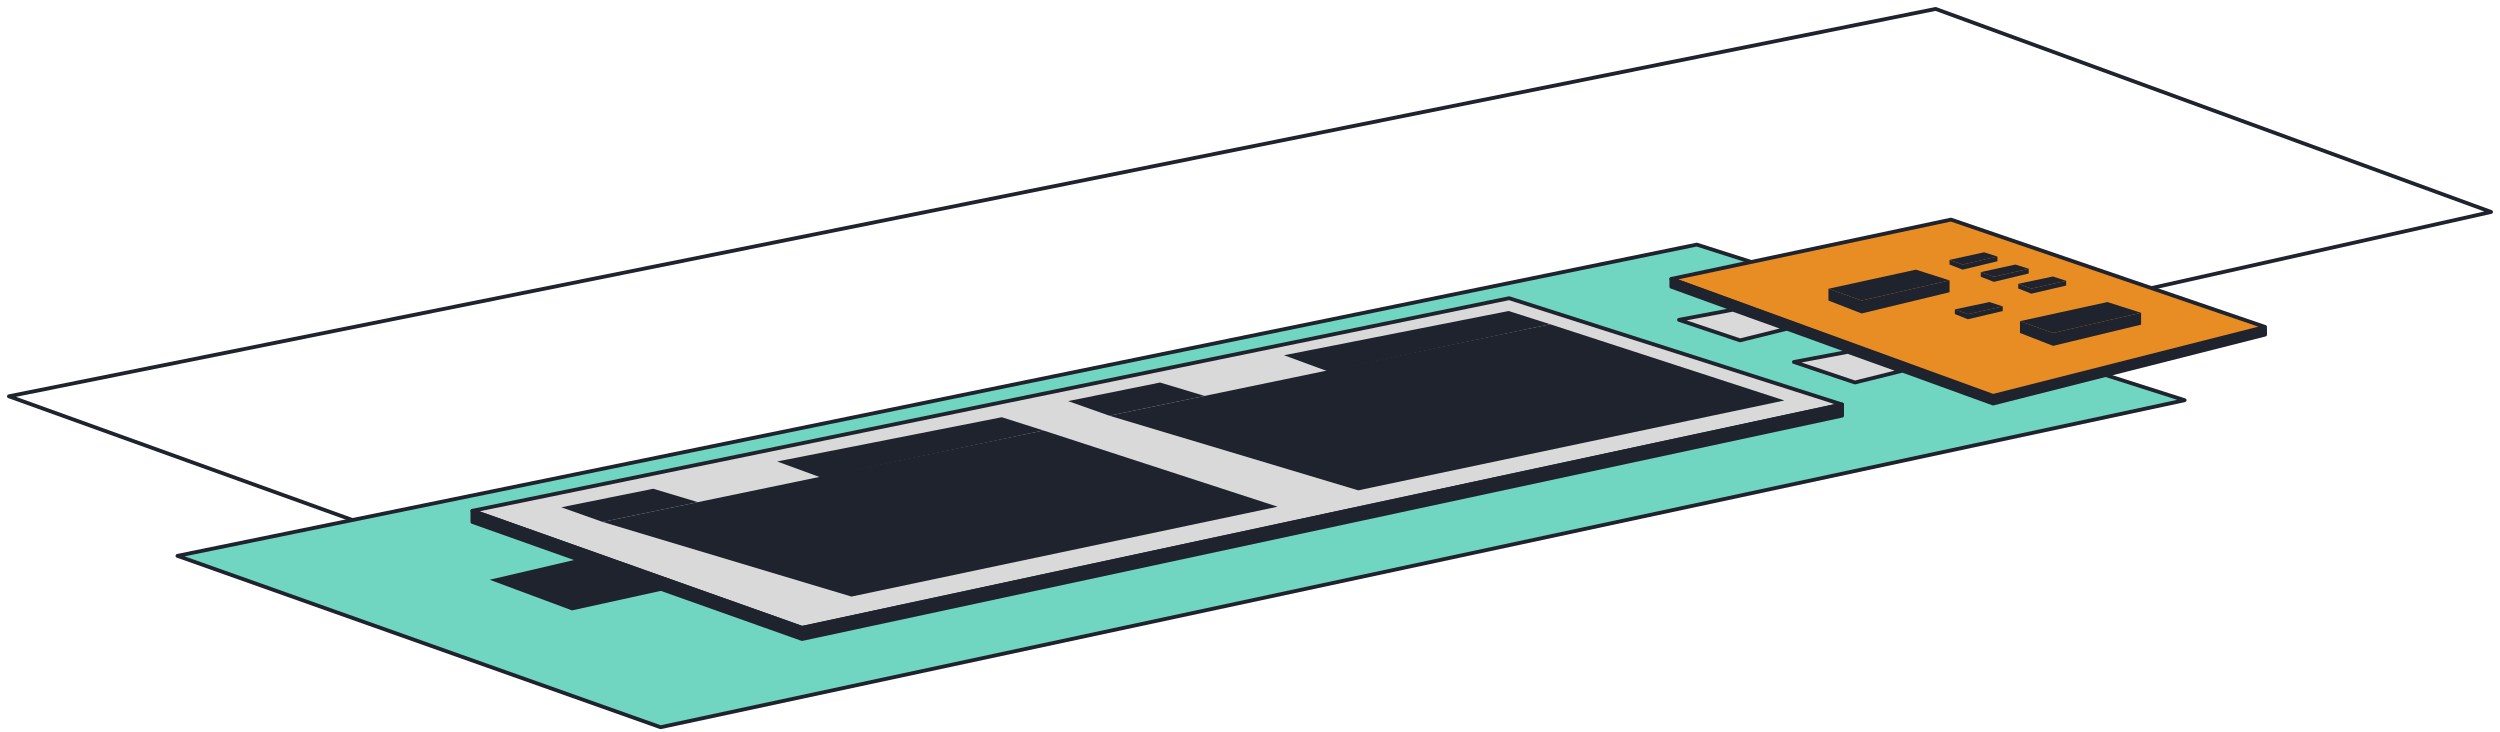 <svg width="280" height="82" viewBox="0 0 280 82" fill="none" xmlns="http://www.w3.org/2000/svg">
<path d="M72.315 70.071L1 44.386L216.793 1L279 23.738L72.315 70.071Z" stroke="#1F232E" stroke-width="0.429" stroke-linejoin="round"/>
<path d="M19.877 62.255L190.037 27.394L244.679 44.824L73.98 81.449L19.877 62.255Z" fill="#71D6C1" stroke="#1F232E" stroke-width="0.429" stroke-miterlimit="10" stroke-linejoin="round"/>
<path d="M52.91 57.21L169.023 33.399L206.312 45.304L89.831 70.32L52.91 57.21Z" fill="#D9D9D9" stroke="#1F232E" stroke-width="0.429" stroke-miterlimit="10" stroke-linejoin="round"/>
<path d="M52.91 58.458L89.831 71.569L206.312 46.553V45.305L89.831 70.32L52.91 57.21V58.458Z" fill="#1F232E" stroke="#1F232E" stroke-width="0.429" stroke-miterlimit="10" stroke-linejoin="round"/>
<path d="M87.043 51.684L112.2 46.729L116.859 48.213L91.921 53.473L87.043 51.684Z" fill="#1F232E"/>
<path d="M62.868 56.815L73.164 54.739L78.158 56.24L67.484 58.454L62.868 56.815Z" fill="#1F232E"/>
<path d="M116.859 48.213L67.48 58.454L95.361 66.815L143.089 56.751L116.859 48.213Z" fill="#1F232E"/>
<path d="M143.805 39.788L168.963 34.833L173.617 36.317L148.679 41.577L143.805 39.788Z" fill="#1F232E"/>
<path d="M119.63 44.923L129.922 42.842L134.916 44.344L124.242 46.557L119.63 44.923Z" fill="#1F232E"/>
<path d="M173.617 36.317L124.238 46.557L152.12 54.919L199.847 44.854L173.617 36.317Z" fill="#1F232E"/>
<path d="M187.191 31.236L218.509 24.596L253.688 36.617L223.228 44.34L187.191 31.236Z" fill="#E78D24" stroke="#1F232E" stroke-width="0.429" stroke-miterlimit="10" stroke-linejoin="round"/>
<path d="M187.191 32.113L223.228 45.198L253.688 37.476V36.832L223.324 44.467L187.191 31.255V32.113Z" fill="#1F232E" stroke="#1F232E" stroke-width="0.429" stroke-miterlimit="10" stroke-linejoin="round"/>
<path d="M205.562 32.388L214.571 30.423L217.536 31.367L208.522 33.439L205.562 32.388Z" fill="#1F232E"/>
<path d="M214.562 30.646L216.725 31.337L208.535 33.22L206.342 32.443L214.562 30.65M214.584 30.2L204.781 32.34L208.505 33.662L218.342 31.401L214.58 30.2H214.584Z" fill="#1F232E"/>
<path d="M204.995 33.516V32.645L208.496 33.885L218.132 31.671V32.563L208.509 34.884L204.995 33.516Z" fill="#1F232E"/>
<path d="M217.917 31.941V32.396L208.522 34.661L205.21 33.37V32.95L208.363 34.069L208.479 34.112L208.599 34.082L217.913 31.941M218.346 31.401L208.509 33.662L204.785 32.34V33.662L208.496 35.108L218.351 32.731V31.396L218.346 31.401Z" fill="#1F232E"/>
<path d="M227.012 36.017L236.022 34.052L238.986 34.996L229.973 37.068L227.012 36.017Z" fill="#1F232E"/>
<path d="M236.013 34.275L238.175 34.966L229.985 36.849L227.793 36.073L236.013 34.28M236.034 33.829L226.231 35.97L229.955 37.291L239.793 35.03L236.03 33.829H236.034Z" fill="#1F232E"/>
<path d="M226.446 37.145V36.274L229.947 37.514L239.582 35.3V36.193L229.96 38.514L226.446 37.145Z" fill="#1F232E"/>
<path d="M239.368 35.571V36.026L229.972 38.291L226.66 36.999V36.579L229.814 37.699L229.93 37.742L230.05 37.712L239.363 35.571M239.797 35.03L229.96 37.291L226.236 35.97V37.291L229.947 38.737L239.801 36.36V35.026L239.797 35.03Z" fill="#1F232E"/>
<path d="M219.127 29.153L222.212 28.479L222.902 28.698L219.835 29.406L219.127 29.153Z" fill="#1F232E"/>
<path d="M222.224 28.256L218.346 29.106L219.822 29.629L223.713 28.733L222.224 28.256Z" fill="#1F232E"/>
<path d="M218.561 29.483V29.41L219.809 29.852L223.499 29.002V29.093L219.831 29.976L218.561 29.483Z" fill="#1F232E"/>
<path d="M223.713 28.732L219.822 29.629L218.346 29.106V29.629L219.813 30.2L223.713 29.26V28.732Z" fill="#1F232E"/>
<path d="M222.628 30.521L225.712 29.848L226.403 30.071L223.331 30.774L222.628 30.521Z" fill="#1F232E"/>
<path d="M225.725 29.629L221.847 30.474L223.319 30.997L227.214 30.101L225.725 29.629Z" fill="#1F232E"/>
<path d="M222.062 30.852V30.779L223.306 31.221L226.999 30.371V30.461L223.331 31.345L222.062 30.852Z" fill="#1F232E"/>
<path d="M227.214 30.101L223.319 30.998L221.847 30.474V30.998L223.314 31.568L227.214 30.629V30.101Z" fill="#1F232E"/>
<path d="M226.823 31.843L229.912 31.19L230.599 31.413L227.527 32.1L226.823 31.843Z" fill="#1F232E"/>
<path d="M229.925 30.967L226.043 31.787L227.514 32.323L231.41 31.452L229.925 30.967Z" fill="#1F232E"/>
<path d="M226.253 32.169L226.257 32.096L227.497 32.546L231.195 31.723V31.808L227.519 32.671L226.253 32.169Z" fill="#1F232E"/>
<path d="M231.41 31.452L227.514 32.323L226.043 31.787L226.038 32.31L227.506 32.894L231.41 31.98V31.452Z" fill="#1F232E"/>
<path d="M219.719 34.704L222.812 34.052L223.499 34.275L220.427 34.961L219.719 34.704Z" fill="#1F232E"/>
<path d="M222.825 33.829L218.943 34.648L220.41 35.185L224.31 34.314L222.825 33.829Z" fill="#1F232E"/>
<path d="M219.153 35.03V34.957L220.397 35.408L224.091 34.584V34.67L220.418 35.532L219.153 35.03Z" fill="#1F232E"/>
<path d="M224.309 34.313L220.41 35.184L218.943 34.648L218.938 35.172L220.401 35.755L224.305 34.841L224.309 34.313Z" fill="#1F232E"/>
<path d="M188.049 35.823L194.082 34.687L200.062 36.833L194.881 38.119L188.049 35.823Z" fill="#D9D9D9" stroke="#1F232E" stroke-width="0.429" stroke-miterlimit="10" stroke-linejoin="round"/>
<path d="M200.92 40.542L206.952 39.406L212.932 41.552L207.751 42.838L200.92 40.542Z" fill="#D9D9D9" stroke="#1F232E" stroke-width="0.429" stroke-miterlimit="10" stroke-linejoin="round"/>
<path d="M54.841 64.932L64.923 62.573L74.79 66.005L64.065 68.364L54.841 64.932Z" fill="#1F232E"/>
</svg>
